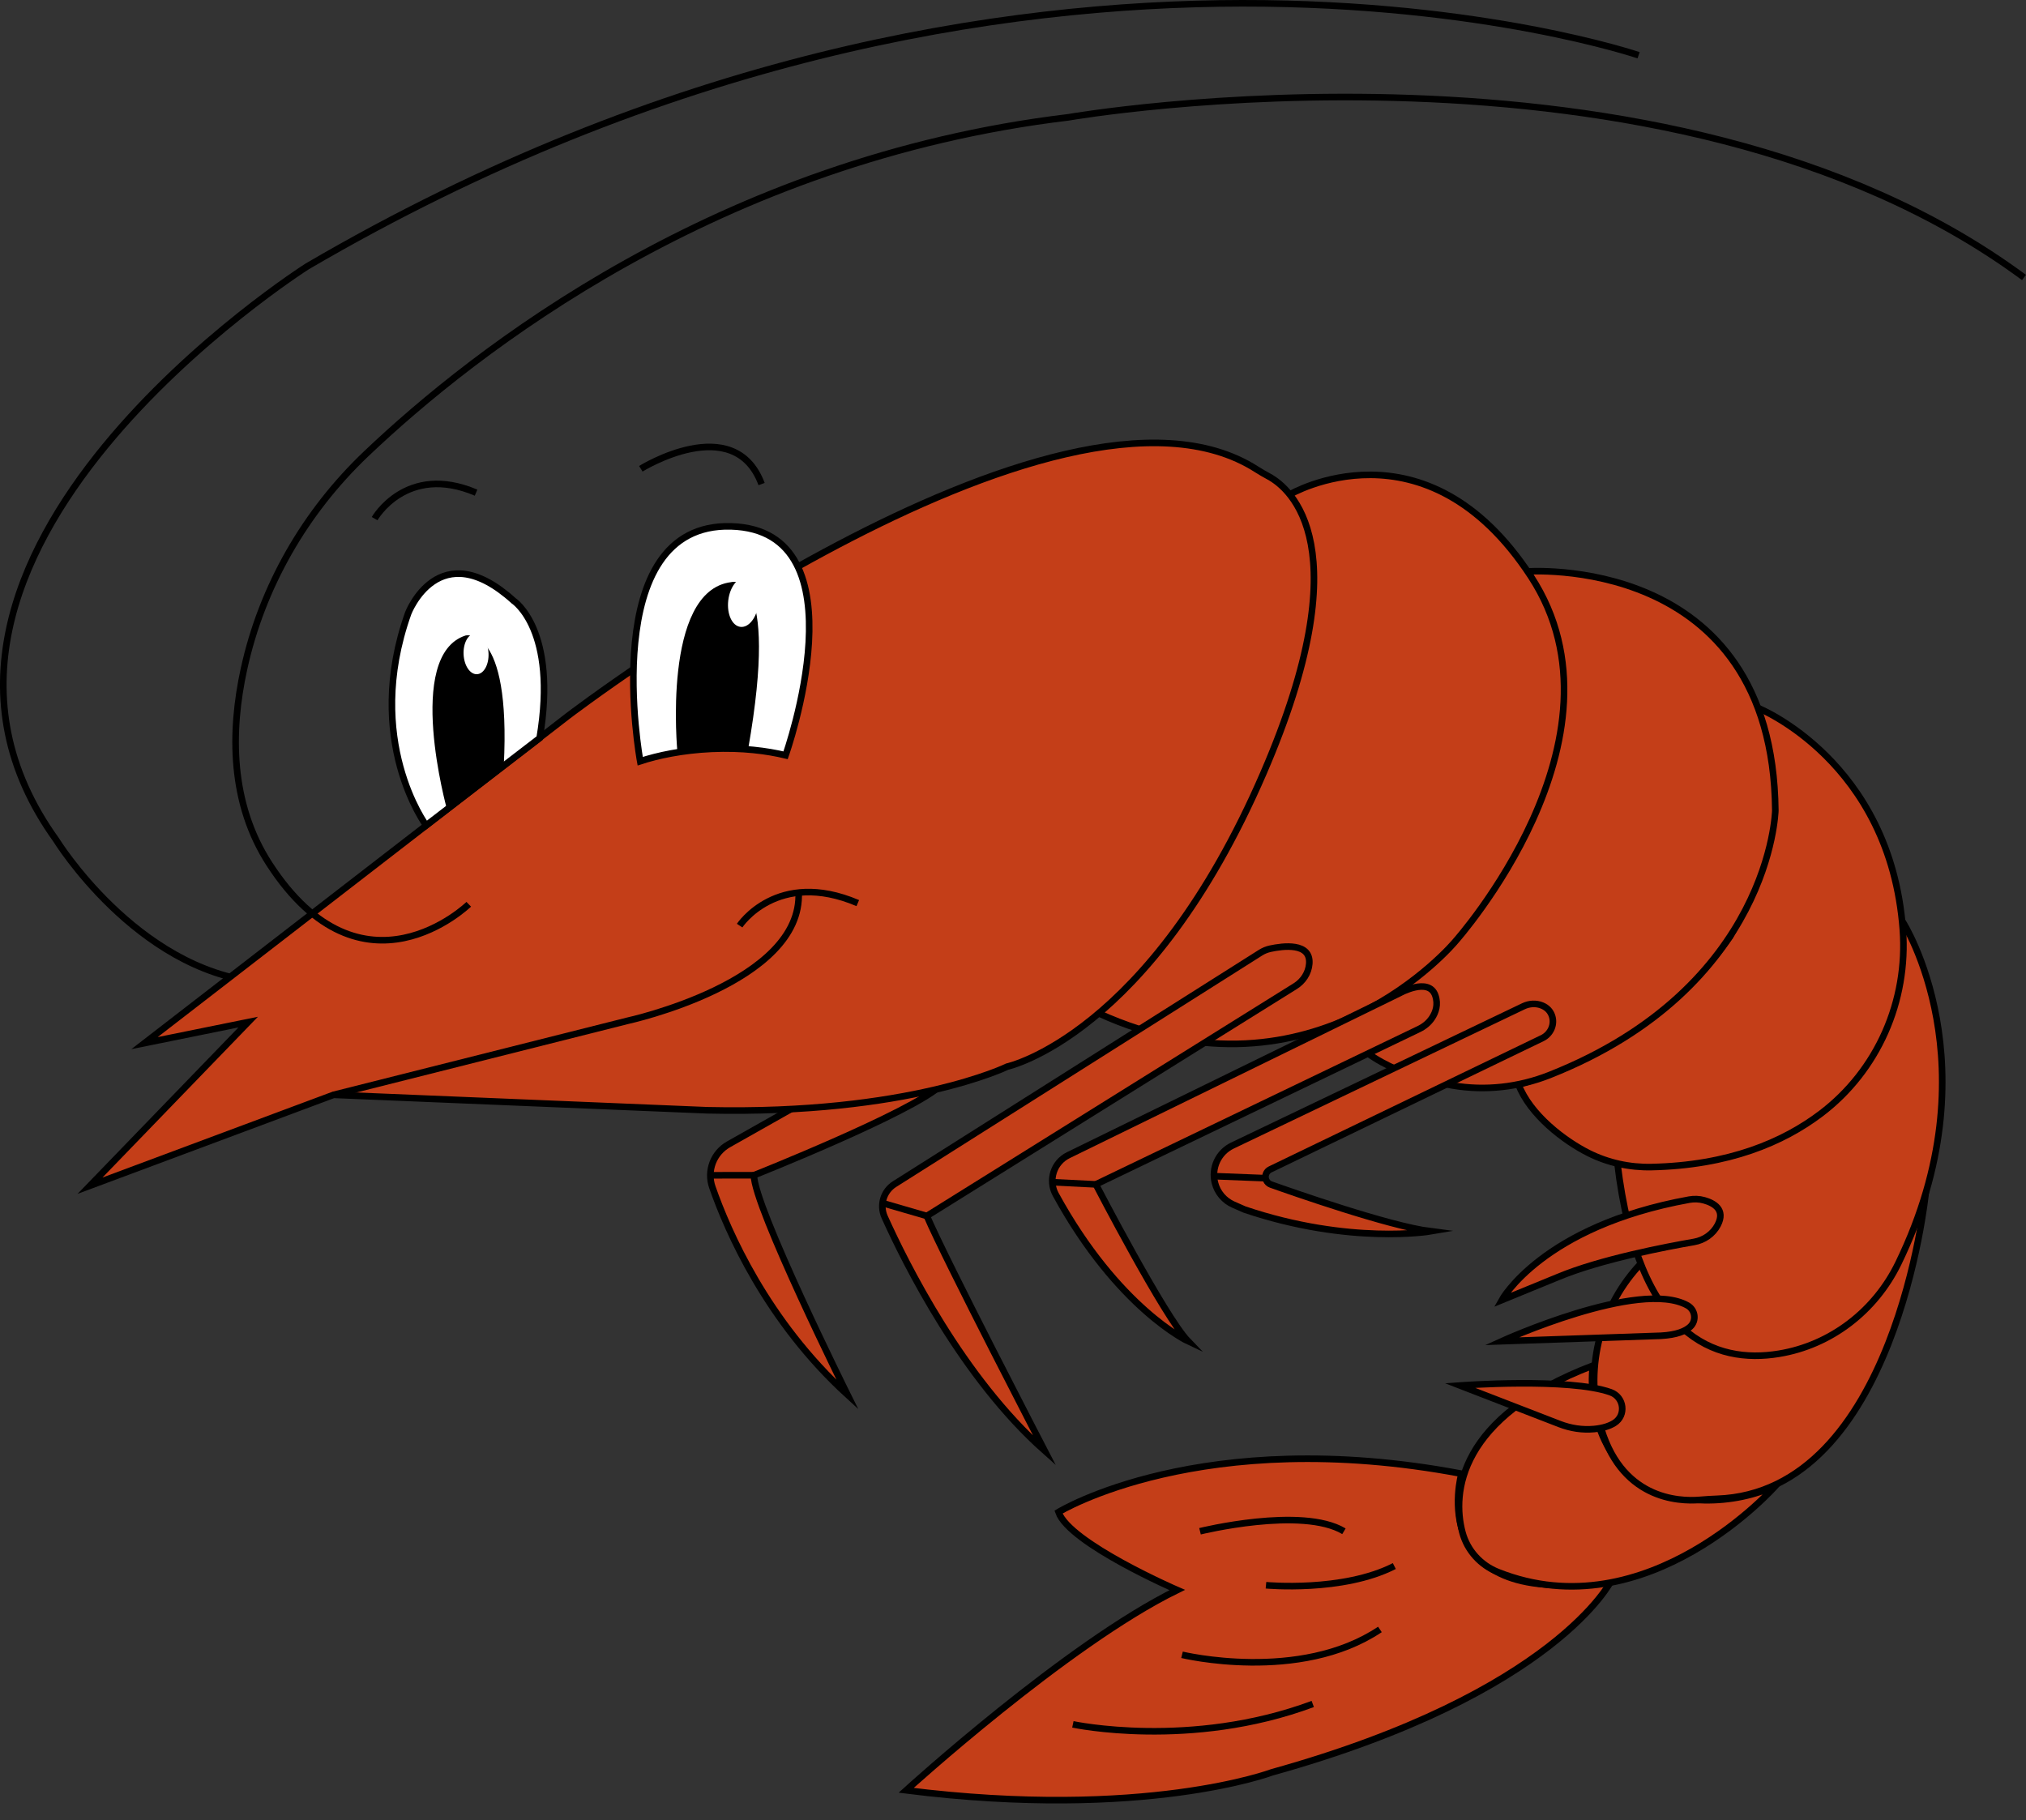 <?xml version="1.0" encoding="UTF-8"?><svg xmlns="http://www.w3.org/2000/svg" xmlns:xlink="http://www.w3.org/1999/xlink" height="1642.4" preserveAspectRatio="xMidYMid meet" version="1.0" viewBox="50.1 94.8 1827.9 1642.4" width="1827.9" zoomAndPan="magnify"><rect x="50.1" y="94.8" width="1827.9" height="1642.4" fill="#333333" stroke="none"/><g><path d="M1528.473,144.653c0,0-553.469-188.5-1201.188,190.506 c0,0-411.091,260.692-226.601,517.373c0,0,71.987,116.944,182.484,128.341" fill="none" stroke="#000" stroke-miterlimit="10" stroke-width="5.945"/><path d="M591.062,799.472c0,0,71.814-57.707,215.441-10.259" fill="none" stroke="#000" stroke-miterlimit="10" stroke-width="5.945"/><g id="change1_1"><path d="M1503.936,1520.83c0,0-49.777,101.717-306.234,173.136 c0,0-114.703,43.284-330.04,16.232c0,0,145.001-132.016,244.555-180.711 c0,0-97.389-42.202-107.128-70.337c0,0,128.77-78.993,363.586-34.627 C1368.673,1424.524,1332.964,1548.965,1503.936,1520.83z" fill="#c43e18" stroke="#000" stroke-miterlimit="10" stroke-width="5.945"/></g><g id="change1_2"><path d="M1652.431,1435.036c0,0-115.966,132.061-250.92,78.197 c-15.678-6.257-27.624-19.415-31.981-35.723 c-9.538-35.699-3.533-104.152,117.702-150.55 c-0.324,2.838-8.883,66.38,39.429,102.975 C1559.147,1454.541,1615.315,1452.997,1652.431,1435.036z" fill="#c43e18" stroke="#000" stroke-miterlimit="10" stroke-width="5.945"/></g><g id="change1_3"><path d="M1787.446,1171.631c0,0-27.163,269.898-188.251,275.55 c-5.151,0.181-10.297,0.526-15.433,0.962 c-18.994,1.611-72.729-0.33-90.643-70.12 c-13.116-51.098,1.479-105.514,37.933-143.648 c4.263-4.46,8.921-8.911,14.004-13.285c6.745,12.441,30.542,52.575,75.747,64.926 C1679.596,1302.079,1752.134,1245.851,1787.446,1171.631z" fill="#c43e18" stroke="#000" stroke-miterlimit="10" stroke-width="5.945"/></g><g id="change1_4"><path d="M1766.886,926.758c0,0,82.597,129.402-4.072,307.913 c-20.842,42.928-60.726,73.934-107.819,81.644 c-57.237,9.37-126.779-14.406-145.648-172.055 c12.296,1.478,119.135,12.484,195.86-68.172 C1761.327,1017.091,1766.194,945.996,1766.886,926.758z" fill="#c43e18" stroke="#000" stroke-miterlimit="10" stroke-width="5.945"/></g><g id="change1_5"><path d="M1636.15,733.596c0,0,119.348,47.625,130.738,200.069 c4.802,64.278-22.634,127.133-74.041,166.018 c-34.082,25.78-83.085,46.671-152.814,48.164 c-19.587,0.419-39.027-3.822-56.55-12.583 c-21.819-10.909-53.031-34.534-63.442-62.091 c17.985-4.15,123.494-36.446,191.023-133.431 C1663.387,847.553,1641.004,755.684,1636.15,733.596z" fill="#c43e18" stroke="#000" stroke-miterlimit="10" stroke-width="5.945"/></g><g id="change1_6"><path d="M1426.187,610.482c0,0,223.482-18.055,225.646,215.678 c0,0-3.847,159.652-203.762,238.679c-27.782,10.982-58.038,14.407-87.486,9.379 c-35.506-6.062-81.14-20.996-103.718-57.609 c27.281-14.698,106.92-62.145,153.658-162.315 C1462.996,741.837,1433.744,638.369,1426.187,610.482z" fill="#c43e18" stroke="#000" stroke-miterlimit="10" stroke-width="5.945"/></g><g id="change1_7"><path d="M1213.746,540.976c0,0,122.464-71.947,217.689,74.137 s-68.172,328.958-68.172,328.958s-127.098,153.816-321.876,65.084 c40.233-43.081,103.282-126.428,141.166-247.959 C1210.169,672.602,1216.088,593.24,1213.746,540.976z" fill="#c43e18" stroke="#000" stroke-miterlimit="10" stroke-width="5.945"/></g><g id="change1_8"><path d="M776.845,1088.129l-69.463,39.226 c-13.557,7.656-19.727,23.916-14.594,38.615 c14.115,40.418,49.226,120.756,121.931,187.273c0,0-84.404-169.89-84.404-198.024 c0,0,141.755-56.269,168.808-81.158L776.845,1088.129z" fill="#c43e18" stroke="#000" stroke-miterlimit="10" stroke-width="5.945"/></g><g id="change1_9"><path d="M180.477,1036.018l382.189-295.334c0,0,442.295-337.33,621.203-222.354 c3.628,2.332,7.39,4.447,11.172,6.519c19.299,10.575,83.4,63.085-5.015,267.5 c-102.51,237.003-231.262,264.885-231.262,264.885s-88.568,43.464-270.626,39.364 l-337.052-13.941l-219.781,82.008l142.694-147.614L180.477,1036.018z" fill="#c43e18" stroke="#000" stroke-miterlimit="10" stroke-width="5.945"/></g><path d="M473.016,910.719c0,0-95.785,93.17-179.806-36.223 c-35.709-54.992-35.299-119.697-23.02-175.926 c16.255-74.437,55.211-141.978,110.442-194.463 c96.926-92.107,317.32-265.622,633.484-303.464c0,0,539.419-94.104,862.063,144.517" fill="none" stroke="#000" stroke-miterlimit="10" stroke-width="5.945"/><g fill="none" stroke="#000" stroke-miterlimit="10" stroke-width="5.945"><path d="M351.086,1082.656l265.002-66.756c0,0,158.491-34.406,154.543-116.189"/><path d="M717.403,929.98c0,0,33.842-51.326,106.601-20.305"/></g><path d="M1132.776,1476.464c0,0,91.978-22.724,129.852,0" fill="none" stroke="#000" stroke-miterlimit="10" stroke-width="5.945"/><path d="M1192.291,1525.159c0,0,69.254,6.493,115.785-17.314" fill="none" stroke="#000" stroke-miterlimit="10" stroke-width="5.945"/><path d="M1116.544,1587.921c0,0,106.046,25.669,178.547-22.875" fill="none" stroke="#000" stroke-miterlimit="10" stroke-width="5.945"/><path d="M1018.073,1650.682c0,0,106.046,22.724,216.42-18.396" fill="none" stroke="#000" stroke-miterlimit="10" stroke-width="5.945"/><path d="M690.998 1155.263L730.315 1155.219" fill="none" stroke="#000" stroke-miterlimit="10" stroke-width="5.945"/><g id="change1_10"><path d="M1218.713,984.6l-332.428,207.369 c17.668,41.031,106.264,211.74,106.264,211.74 c-74.087-65.793-125.322-168.666-144.292-210.776 c-4.843-10.75-1.048-23.42,8.917-29.721l330.218-208.805 c2.688-1.699,5.646-2.911,8.753-3.587c11.179-2.43,36.805-5.917,35.194,13.67 C1230.654,972.796,1225.784,980.189,1218.713,984.6z" fill="#c43e18" stroke="#000" stroke-miterlimit="10" stroke-width="5.945"/></g><path d="M886.284 1191.969L846.162 1180.304" fill="none" stroke="#000" stroke-miterlimit="10" stroke-width="5.945"/><g id="change1_11"><path d="M1330.354,1023.289l-291.568,140.173c0,0,62.082,119.695,83.205,141.522 c0,0-63.167-29.568-119.362-132.334c-7.047-12.887-1.909-29.058,11.285-35.51 l298.885-146.18c0,0,26.434-14.799,32.255,1.979 c2.911,8.389,0.303,15.463-3.031,20.44 C1339.135,1017.689,1335.029,1021.041,1330.354,1023.289z" fill="#c43e18" stroke="#000" stroke-miterlimit="10" stroke-width="5.945"/></g><path d="M1038.786 1163.462L999.464 1161.5" fill="none" stroke="#000" stroke-miterlimit="10" stroke-width="5.945"/><g id="change1_12"><path d="M1441.31,1002.034c-5.394-2.192-11.5-1.789-16.751,0.725 l-262.624,125.712c-12.578,6.062-19.135,20.155-15.671,33.681v0 c2.231,8.713,8.339,15.919,16.568,19.549l10.057,4.435 c94.979,32.13,167.97,19.685,167.97,19.685 c-37.838-4.784-126.453-35.934-144.118-42.232 c-1.971-0.703-3.545-2.207-4.34-4.143h-0 c-1.478-3.602,0.101-7.732,3.604-9.429l245.555-118.492 c7.737-3.734,11.674-12.789,8.549-20.791 C1448.734,1007.213,1446.092,1003.977,1441.31,1002.034z" fill="#c43e18" stroke="#000" stroke-miterlimit="10" stroke-width="5.945"/></g><path d="M1145.371 1156.044L1191.959 1157.878" fill="none" stroke="#000" stroke-miterlimit="10" stroke-width="5.945"/><g id="change1_13"><path d="M1405.018,1267.874c0,0,36.575-66.644,169.067-90.629 c4.496-0.814,9.124-0.641,13.526,0.585c8.502,2.367,19.616,8.228,12.246,22.287 c-4.295,8.194-12.353,13.742-21.47,15.314 c-24.281,4.186-84.139,15.538-122.643,31.656L1405.018,1267.874z" fill="#c43e18" stroke="#000" stroke-miterlimit="10" stroke-width="5.945"/></g><g id="change1_14"><path d="M1405.018,1304.984c0,0,124.525-56.545,167.578-32.278 c7.062,3.981,8.405,13.66,2.473,19.185c-4.226,3.937-12.074,7.366-26.404,8.162 L1405.018,1304.984z" fill="#c43e18" stroke="#000" stroke-miterlimit="10" stroke-width="5.945"/></g><g id="change1_15"><path d="M1488.381,1384.213c8.173-0.776,13.995-2.817,18.137-5.395 c11.012-6.854,8.961-23.403-3.251-27.774 c-37.379-13.38-135.915-6.097-135.915-6.097l89.843,34.761 C1467.117,1383.546,1477.791,1385.219,1488.381,1384.213z" fill="#c43e18" stroke="#000" stroke-miterlimit="10" stroke-width="5.945"/></g><g><path d="M628.268,517.767c0,0,84.131-52.41,108.957,13.792" fill="none" stroke="#000" stroke-miterlimit="10" stroke-width="5.945"/><g><g id="change2_1"><path d="M627.702,781.646c0,0-39.639-215.214,81.893-211.9 s49.259,206.553,49.259,206.553c-16.373-3.934-39.06-7.061-66.667-5.808 C665.635,771.696,643.354,776.506,627.702,781.646z" fill="#fff" stroke="#000" stroke-miterlimit="10" stroke-width="5.945"/></g><g id="change3_1"><path d="M661.309,773.655c0,0-14.36-145.836,48.448-153.592 c0,0,44.215-13.987,15.29,150.965c-10.569-0.816-22.547-1.116-35.662-0.395 C679.202,771.193,669.806,772.289,661.309,773.655z"/></g><g id="change2_2"><ellipse cx="720.756" cy="638.153" fill="#fff" rx="22.427" ry="13.7" transform="rotate(-83.35 720.756 638.153)"/></g></g></g><g><path d="M388.079,562.759c0,0,28.603-50.247,91.531-23.433" fill="none" stroke="#000" stroke-miterlimit="10" stroke-width="5.945"/><g><g id="change2_3"><path d="M434.589,839.531c0,0-56.993-76.84-16.2-191.432 c0,0,27.651-72.319,95.184-11.167c0,0,39.882,26.056,23.397,123.899L434.589,839.531z" fill="#fff" stroke="#000" stroke-miterlimit="10" stroke-width="5.945"/></g><g id="change3_2"><path d="M453.376,825.09c0,0-38.545-138.833,16.666-156.848 c0,0,41.184-10.655,34.58,117.456L453.376,825.09z"/></g><g id="change2_4"><ellipse cx="479.61" cy="684.726" fill="#fff" rx="11.261" ry="18.435" transform="rotate(-2.637 479.61 684.726)"/></g></g></g></g></svg>